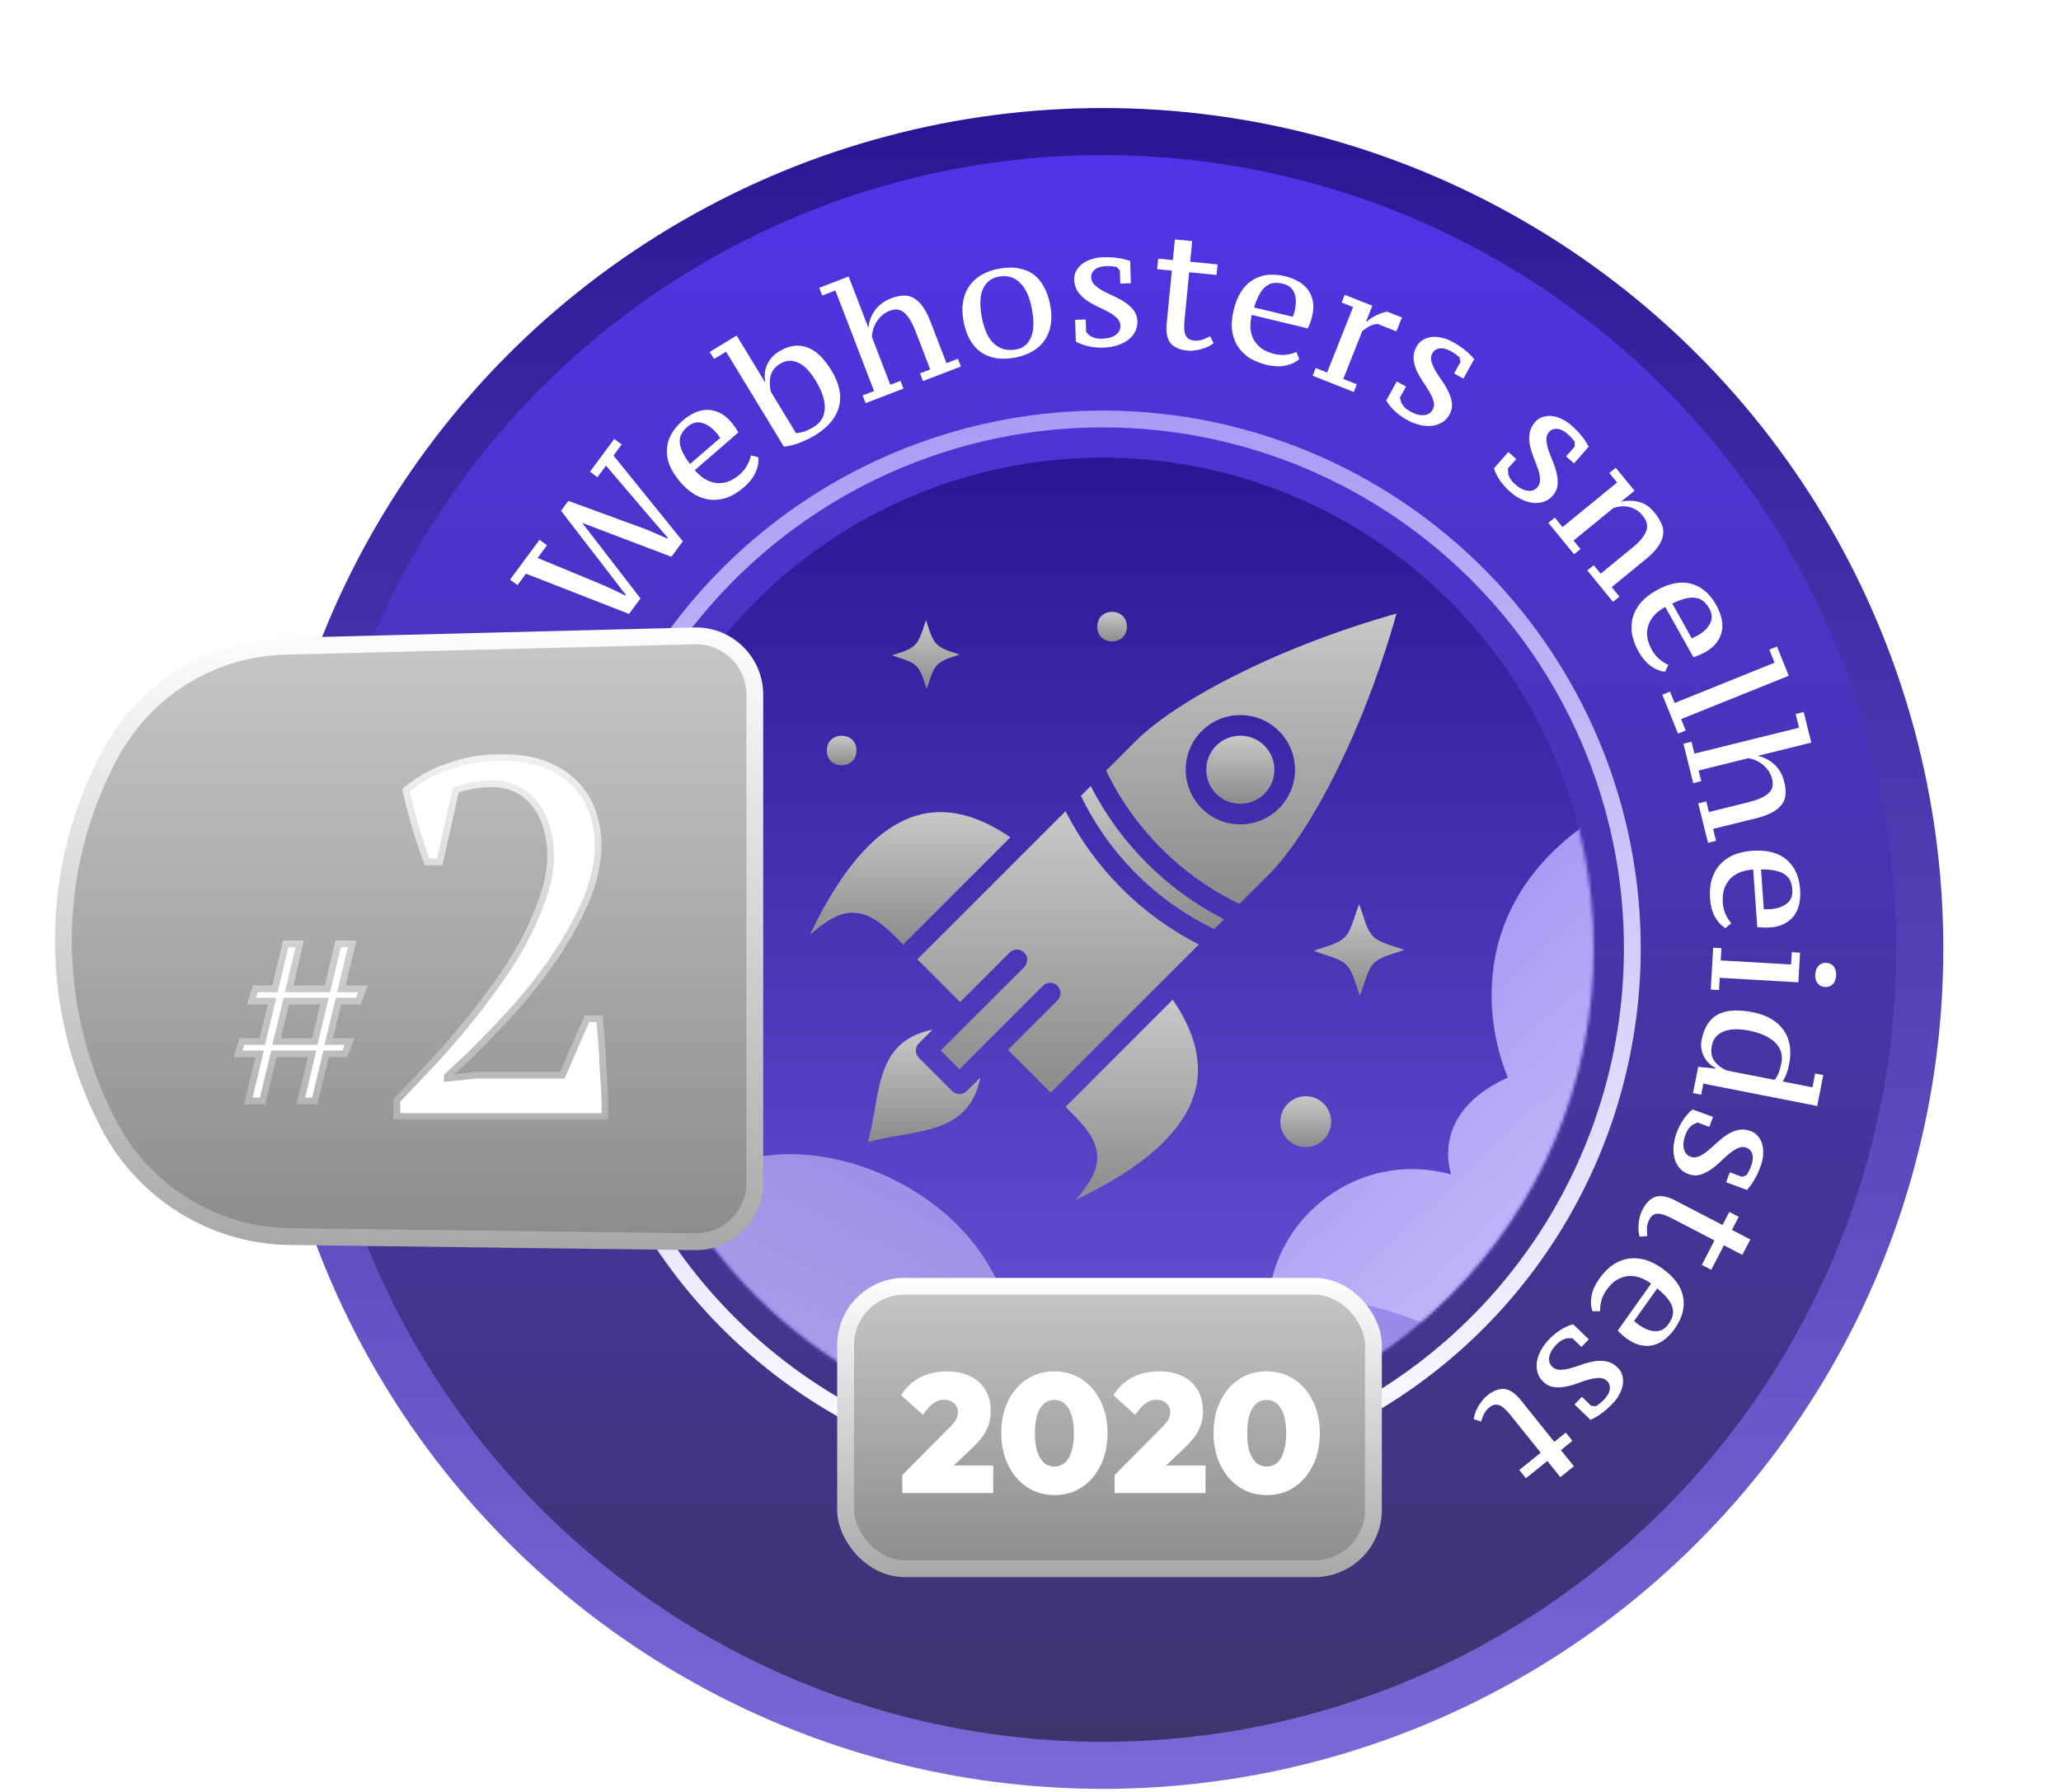 <?xml version="1.0" encoding="UTF-8"?> <svg xmlns="http://www.w3.org/2000/svg" width="613" height="533" viewBox="0 0 613 533" fill="none"><circle cx="328" cy="282.135" r="243" fill="url(#paint0_linear_2092_1730)" stroke="url(#paint1_linear_2092_1730)" stroke-width="14"></circle><circle cx="328" cy="282.135" r="146" fill="url(#paint2_linear_2092_1730)"></circle><mask id="mask0_2092_1730" style="mask-type:alpha" maskUnits="userSpaceOnUse" x="182" y="136" width="292" height="293"><circle cx="328" cy="282.135" r="146" fill="url(#paint3_linear_2092_1730)"></circle></mask><g mask="url(#mask0_2092_1730)"><path fill-rule="evenodd" clip-rule="evenodd" d="M639.405 382.335C656.084 366.613 646.991 346.588 626.091 361.056C612.888 370.426 611.59 360.585 621.959 350.494L687.636 285.829C706.774 266.871 689.826 251.174 669.74 264.559C664.308 255.538 650.942 253.046 641.057 256.53C631.649 259.85 623.896 266.872 617.558 273.448C611.423 261.096 595.849 258.847 585.03 268.125C577.343 254.763 558.711 254.476 549.205 267.431C535.702 241.417 499.456 226.977 473.91 243.67C434.056 270.171 443.141 308.054 448.489 320.546C432.348 327.771 428.732 339.485 431.611 349.358C393.375 338.952 360.81 381.949 386.288 414.525C354.596 413.01 340.487 444.793 351.984 463.473C312.024 464.235 298.186 515.419 328.951 533.786C344.042 542.642 365.939 538.298 377.99 524.148C384.825 516.152 383.987 524.33 378.304 529.687C362.897 544.811 378.086 561.564 400.341 543.662L482.016 476.822C492.514 468.48 496.516 477.293 484.696 489.069C463.932 509.56 482.07 528.131 505.05 507.104L639.405 382.335Z" fill="url(#paint4_linear_2092_1730)"></path><path fill-rule="evenodd" clip-rule="evenodd" d="M381.22 619.316C408.844 632.45 426.625 617.175 398.019 599.233C379.686 587.964 390.243 583.801 407.78 591.877L519.719 642.812C552.469 657.621 560.774 635.288 533.88 617.897C541.123 609.607 536.318 594.8 526.646 585.36C517.437 576.378 504.924 570.192 493.736 565.372C504.403 555.395 498.052 538.327 481.19 529.547C492.125 517.646 481.766 497.909 461.436 491.557C483.565 469.931 479.355 427.597 445.53 405.385C392.232 370.862 353.938 391.196 342.66 400.381C325.104 385.404 309.576 384.914 299.89 390.753C289.906 347.463 221.845 325.311 199.05 361.432C182.609 327.569 138.015 321.704 123.159 339.133C99.359 297.195 32.641 297.121 29.196 334.787C27.682 353.22 45.232 375.087 68.395 383.785C81.499 388.727 71.627 390.162 62.215 385.687C36.007 373.726 25.482 394.503 58.807 412.9L182.422 480.094C198.024 488.802 190.198 495.525 169.893 486.397C134.45 470.307 123.527 494.711 160.859 512.987L381.22 619.316Z" fill="url(#paint5_linear_2092_1730)"></path></g><circle cx="328" cy="282.135" r="157.5" stroke="url(#paint6_linear_2092_1730)" stroke-width="5"></circle><path d="M216 305.638C216 311.634 207 311.634 207 305.638C207 299.634 216 299.634 216 305.638Z" fill="url(#paint7_radial_2092_1730)"></path><path d="M33.067 223.822C43.444 204.827 63.152 192.796 84.79 192.247L206.556 189.155C216.392 188.905 224.5 196.81 224.5 206.649V351.88C224.5 361.631 216.529 369.502 206.778 369.378L86.124 367.846C63.757 367.563 43.195 354.911 32.669 335.15C14.165 300.411 14.206 258.347 33.067 223.822Z" fill="url(#paint8_linear_2092_1730)" stroke="url(#paint9_linear_2092_1730)" stroke-width="5"></path><g filter="url(#filter0_d_2092_1730)"><mask id="path-9-outside-1_2092_1730" maskUnits="userSpaceOnUse" x="69" y="224.135" width="112" height="109" fill="black"><rect fill="white" x="69" y="224.135" width="112" height="109"></rect><path d="M92.822 313.495H81.462L78.102 327.495H73.862L77.222 313.495H70.822L71.942 309.815H78.022L80.902 297.815H74.822L75.942 294.135H81.782L84.982 280.775H89.142L86.022 294.135H97.382L100.582 280.775H104.742L101.542 294.135H107.942L106.582 297.815H100.662L97.782 309.815H103.942L102.582 313.495H96.982L93.622 327.495H89.462L92.822 313.495ZM82.262 309.815H93.622L96.502 297.815H85.142L82.262 309.815ZM130.788 256.385H127.038C125.938 253.485 124.788 250.085 123.588 246.185C122.488 242.285 121.538 238.585 120.738 235.085C124.238 232.085 128.438 229.735 133.338 228.035C138.238 226.235 143.538 225.335 149.238 225.335C154.238 225.335 158.538 226.035 162.138 227.435C165.738 228.835 168.688 230.735 170.988 233.135C173.388 235.535 175.138 238.335 176.238 241.535C177.338 244.635 177.888 247.885 177.888 251.285C177.888 256.885 176.588 262.635 173.988 268.535C171.388 274.435 168.138 280.185 164.238 285.785C160.438 291.285 156.288 296.485 151.788 301.385C147.288 306.285 143.138 310.585 139.338 314.285L133.038 320.135V320.735L141.438 319.835H167.238L174.588 303.035H178.338C178.538 305.235 178.738 307.635 178.938 310.235C179.138 312.835 179.288 315.485 179.388 318.185C179.588 320.785 179.738 323.335 179.838 325.835C179.938 328.235 179.988 330.335 179.988 332.135H118.038V327.335C120.238 325.035 122.888 322.235 125.988 318.935C129.188 315.635 132.488 311.985 135.888 307.985C139.288 303.985 142.638 299.735 145.938 295.235C149.338 290.735 152.338 286.185 154.938 281.585C157.538 276.885 159.638 272.235 161.238 267.635C162.938 263.035 163.788 258.635 163.788 254.435C163.788 251.535 163.388 248.785 162.588 246.185C161.888 243.585 160.788 241.335 159.288 239.435C157.788 237.435 155.938 235.885 153.738 234.785C151.638 233.685 149.188 233.135 146.388 233.135C144.288 233.135 142.438 233.285 140.838 233.585C139.238 233.885 137.488 234.335 135.588 234.935L130.788 256.385Z"></path></mask><path d="M92.822 313.495H81.462L78.102 327.495H73.862L77.222 313.495H70.822L71.942 309.815H78.022L80.902 297.815H74.822L75.942 294.135H81.782L84.982 280.775H89.142L86.022 294.135H97.382L100.582 280.775H104.742L101.542 294.135H107.942L106.582 297.815H100.662L97.782 309.815H103.942L102.582 313.495H96.982L93.622 327.495H89.462L92.822 313.495ZM82.262 309.815H93.622L96.502 297.815H85.142L82.262 309.815ZM130.788 256.385H127.038C125.938 253.485 124.788 250.085 123.588 246.185C122.488 242.285 121.538 238.585 120.738 235.085C124.238 232.085 128.438 229.735 133.338 228.035C138.238 226.235 143.538 225.335 149.238 225.335C154.238 225.335 158.538 226.035 162.138 227.435C165.738 228.835 168.688 230.735 170.988 233.135C173.388 235.535 175.138 238.335 176.238 241.535C177.338 244.635 177.888 247.885 177.888 251.285C177.888 256.885 176.588 262.635 173.988 268.535C171.388 274.435 168.138 280.185 164.238 285.785C160.438 291.285 156.288 296.485 151.788 301.385C147.288 306.285 143.138 310.585 139.338 314.285L133.038 320.135V320.735L141.438 319.835H167.238L174.588 303.035H178.338C178.538 305.235 178.738 307.635 178.938 310.235C179.138 312.835 179.288 315.485 179.388 318.185C179.588 320.785 179.738 323.335 179.838 325.835C179.938 328.235 179.988 330.335 179.988 332.135H118.038V327.335C120.238 325.035 122.888 322.235 125.988 318.935C129.188 315.635 132.488 311.985 135.888 307.985C139.288 303.985 142.638 299.735 145.938 295.235C149.338 290.735 152.338 286.185 154.938 281.585C157.538 276.885 159.638 272.235 161.238 267.635C162.938 263.035 163.788 258.635 163.788 254.435C163.788 251.535 163.388 248.785 162.588 246.185C161.888 243.585 160.788 241.335 159.288 239.435C157.788 237.435 155.938 235.885 153.738 234.785C151.638 233.685 149.188 233.135 146.388 233.135C144.288 233.135 142.438 233.285 140.838 233.585C139.238 233.885 137.488 234.335 135.588 234.935L130.788 256.385Z" fill="white"></path><path d="M92.822 313.495L93.794 313.729L94.09 312.495H92.822V313.495ZM81.462 313.495V312.495H80.673L80.489 313.262L81.462 313.495ZM78.102 327.495V328.495H78.89L79.074 327.729L78.102 327.495ZM73.862 327.495L72.889 327.262L72.593 328.495H73.862V327.495ZM77.222 313.495L78.194 313.729L78.49 312.495H77.222V313.495ZM70.822 313.495L69.865 313.204L69.472 314.495H70.822V313.495ZM71.942 309.815V308.815H71.201L70.985 309.524L71.942 309.815ZM78.022 309.815V310.815H78.81L78.994 310.049L78.022 309.815ZM80.902 297.815L81.874 298.049L82.17 296.815H80.902V297.815ZM74.822 297.815L73.865 297.524L73.472 298.815H74.822V297.815ZM75.942 294.135V293.135H75.201L74.985 293.844L75.942 294.135ZM81.782 294.135V295.135H82.57L82.754 294.368L81.782 294.135ZM84.982 280.775V279.775H84.193L84.009 280.542L84.982 280.775ZM89.142 280.775L90.115 281.003L90.402 279.775H89.142V280.775ZM86.022 294.135L85.048 293.908L84.761 295.135H86.022V294.135ZM97.382 294.135V295.135H98.17L98.354 294.368L97.382 294.135ZM100.582 280.775V279.775H99.793L99.609 280.542L100.582 280.775ZM104.742 280.775L105.714 281.008L106.009 279.775H104.742V280.775ZM101.542 294.135L100.569 293.902L100.274 295.135H101.542V294.135ZM107.942 294.135L108.88 294.482L109.377 293.135H107.942V294.135ZM106.582 297.815V298.815H107.278L107.52 298.162L106.582 297.815ZM100.662 297.815V296.815H99.873L99.689 297.582L100.662 297.815ZM97.782 309.815L96.809 309.582L96.513 310.815H97.782V309.815ZM103.942 309.815L104.88 310.162L105.377 308.815H103.942V309.815ZM102.582 313.495V314.495H103.278L103.52 313.842L102.582 313.495ZM96.982 313.495V312.495H96.193L96.009 313.262L96.982 313.495ZM93.622 327.495V328.495H94.41L94.594 327.729L93.622 327.495ZM89.462 327.495L88.489 327.262L88.193 328.495H89.462V327.495ZM82.262 309.815L81.289 309.582L80.993 310.815H82.262V309.815ZM93.622 309.815V310.815H94.41L94.594 310.049L93.622 309.815ZM96.502 297.815L97.474 298.049L97.77 296.815H96.502V297.815ZM85.142 297.815V296.815H84.353L84.169 297.582L85.142 297.815ZM92.822 312.495H81.462V314.495H92.822V312.495ZM80.489 313.262L77.129 327.262L79.074 327.729L82.434 313.729L80.489 313.262ZM78.102 326.495H73.862V328.495H78.102V326.495ZM74.834 327.729L78.194 313.729L76.249 313.262L72.889 327.262L74.834 327.729ZM77.222 312.495H70.822V314.495H77.222V312.495ZM71.778 313.786L72.898 310.106L70.985 309.524L69.865 313.204L71.778 313.786ZM71.942 310.815H78.022V308.815H71.942V310.815ZM78.994 310.049L81.874 298.049L79.929 297.582L77.049 309.582L78.994 310.049ZM80.902 296.815H74.822V298.815H80.902V296.815ZM75.778 298.106L76.898 294.426L74.985 293.844L73.865 297.524L75.778 298.106ZM75.942 295.135H81.782V293.135H75.942V295.135ZM82.754 294.368L85.954 281.008L84.009 280.542L80.809 293.902L82.754 294.368ZM84.982 281.775H89.142V279.775H84.982V281.775ZM88.168 280.548L85.048 293.908L86.995 294.363L90.115 281.003L88.168 280.548ZM86.022 295.135H97.382V293.135H86.022V295.135ZM98.354 294.368L101.554 281.008L99.609 280.542L96.409 293.902L98.354 294.368ZM100.582 281.775H104.742V279.775H100.582V281.775ZM103.769 280.542L100.569 293.902L102.514 294.368L105.714 281.008L103.769 280.542ZM101.542 295.135H107.942V293.135H101.542V295.135ZM107.004 293.788L105.644 297.468L107.52 298.162L108.88 294.482L107.004 293.788ZM106.582 296.815H100.662V298.815H106.582V296.815ZM99.689 297.582L96.809 309.582L98.754 310.049L101.634 298.049L99.689 297.582ZM97.782 310.815H103.942V308.815H97.782V310.815ZM103.004 309.468L101.644 313.148L103.52 313.842L104.88 310.162L103.004 309.468ZM102.582 312.495H96.982V314.495H102.582V312.495ZM96.009 313.262L92.649 327.262L94.594 327.729L97.954 313.729L96.009 313.262ZM93.622 326.495H89.462V328.495H93.622V326.495ZM90.434 327.729L93.794 313.729L91.849 313.262L88.489 327.262L90.434 327.729ZM82.262 310.815H93.622V308.815H82.262V310.815ZM94.594 310.049L97.474 298.049L95.529 297.582L92.649 309.582L94.594 310.049ZM96.502 296.815H85.142V298.815H96.502V296.815ZM84.169 297.582L81.289 309.582L83.234 310.049L86.114 298.049L84.169 297.582ZM130.788 256.385V257.385H131.589L131.764 256.604L130.788 256.385ZM127.038 256.385L126.103 256.74L126.348 257.385H127.038V256.385ZM123.588 246.185L122.625 246.457L122.629 246.468L122.632 246.479L123.588 246.185ZM120.738 235.085L120.087 234.326L119.628 234.719L119.763 235.308L120.738 235.085ZM133.338 228.035L133.666 228.98L133.674 228.977L133.683 228.974L133.338 228.035ZM162.138 227.435L161.775 228.367L162.138 227.435ZM170.988 233.135L170.266 233.827L170.273 233.835L170.281 233.842L170.988 233.135ZM176.238 241.535L175.292 241.86L175.295 241.87L176.238 241.535ZM173.988 268.535L174.903 268.938L173.988 268.535ZM164.238 285.785L163.417 285.214L163.415 285.217L164.238 285.785ZM151.788 301.385L151.051 300.709L151.788 301.385ZM139.338 314.285L140.018 315.018L140.027 315.01L140.036 315.002L139.338 314.285ZM133.038 320.135L132.357 319.402L132.038 319.699V320.135H133.038ZM133.038 320.735H132.038V321.848L133.144 321.729L133.038 320.735ZM141.438 319.835V318.835H141.384L141.331 318.841L141.438 319.835ZM167.238 319.835V320.835H167.892L168.154 320.236L167.238 319.835ZM174.588 303.035V302.035H173.934L173.672 302.634L174.588 303.035ZM178.338 303.035L179.334 302.945L179.251 302.035H178.338V303.035ZM178.938 310.235L179.935 310.158L178.938 310.235ZM179.388 318.185L178.389 318.222L178.389 318.242L178.391 318.262L179.388 318.185ZM179.838 325.835L178.839 325.875L178.839 325.877L179.838 325.835ZM179.988 332.135V333.135H180.988V332.135H179.988ZM118.038 332.135H117.038V333.135H118.038V332.135ZM118.038 327.335L117.315 326.644L117.038 326.934V327.335H118.038ZM125.988 318.935L125.27 318.239L125.264 318.245L125.259 318.25L125.988 318.935ZM135.888 307.985L136.65 308.633L135.888 307.985ZM145.938 295.235L145.14 294.632L145.136 294.638L145.131 294.644L145.938 295.235ZM154.938 281.585L155.808 282.077L155.813 282.069L154.938 281.585ZM161.238 267.635L160.3 267.288L160.297 267.298L160.293 267.307L161.238 267.635ZM162.588 246.185L161.622 246.445L161.627 246.462L161.632 246.479L162.588 246.185ZM159.288 239.435L158.488 240.035L158.495 240.045L158.503 240.055L159.288 239.435ZM153.738 234.785L153.274 235.671L153.282 235.675L153.291 235.68L153.738 234.785ZM140.838 233.585L141.022 234.568L140.838 233.585ZM135.588 234.935L135.287 233.982L134.738 234.155L134.612 234.717L135.588 234.935ZM130.788 255.385H127.038V257.385H130.788V255.385ZM127.973 256.03C126.882 253.156 125.739 249.777 124.544 245.891L122.632 246.479C123.837 250.394 124.993 253.815 126.103 256.74L127.973 256.03ZM124.55 245.914C123.454 242.028 122.509 238.344 121.713 234.862L119.763 235.308C120.567 238.826 121.521 242.542 122.625 246.457L124.55 245.914ZM121.389 235.844C124.782 232.935 128.869 230.644 133.666 228.98L133.01 227.09C128.007 228.826 123.693 231.235 120.087 234.326L121.389 235.844ZM133.683 228.974C138.463 227.218 143.645 226.335 149.238 226.335V224.335C143.431 224.335 138.013 225.252 132.993 227.096L133.683 228.974ZM149.238 226.335C154.149 226.335 158.319 227.023 161.775 228.367L162.5 226.503C158.756 225.047 154.327 224.335 149.238 224.335V226.335ZM161.775 228.367C165.261 229.723 168.082 231.548 170.266 233.827L171.71 232.443C169.294 229.922 166.214 227.947 162.5 226.503L161.775 228.367ZM170.281 233.842C172.574 236.135 174.242 238.804 175.292 241.86L177.184 241.21C176.034 237.866 174.202 234.935 171.695 232.428L170.281 233.842ZM175.295 241.87C176.356 244.859 176.888 247.995 176.888 251.285H178.888C178.888 247.775 178.32 244.412 177.18 241.201L175.295 241.87ZM176.888 251.285C176.888 256.727 175.625 262.34 173.073 268.132L174.903 268.938C177.551 262.93 178.888 257.043 178.888 251.285H176.888ZM173.073 268.132C170.5 273.97 167.283 279.663 163.417 285.214L165.058 286.357C168.993 280.707 172.276 274.901 174.903 268.938L173.073 268.132ZM163.415 285.217C159.641 290.679 155.52 295.843 151.051 300.709L152.524 302.062C157.056 297.127 161.235 291.891 165.061 286.354L163.415 285.217ZM151.051 300.709C146.561 305.598 142.424 309.884 138.64 313.569L140.036 315.002C143.852 311.286 148.015 306.972 152.524 302.062L151.051 300.709ZM138.657 313.552L132.357 319.402L133.718 320.868L140.018 315.018L138.657 313.552ZM132.038 320.135V320.735H134.038V320.135H132.038ZM133.144 321.729L141.544 320.829L141.331 318.841L132.931 319.741L133.144 321.729ZM141.438 320.835H167.238V318.835H141.438V320.835ZM168.154 320.236L175.504 303.436L173.672 302.634L166.322 319.434L168.154 320.236ZM174.588 304.035H178.338V302.035H174.588V304.035ZM177.342 303.126C177.542 305.32 177.741 307.716 177.941 310.312L179.935 310.158C179.735 307.555 179.534 305.15 179.334 302.945L177.342 303.126ZM177.941 310.312C178.14 312.898 178.289 315.535 178.389 318.222L180.387 318.148C180.287 315.435 180.136 312.772 179.935 310.158L177.941 310.312ZM178.391 318.262C178.59 320.85 178.739 323.388 178.839 325.875L180.837 325.795C180.737 323.282 180.586 320.72 180.385 318.108L178.391 318.262ZM178.839 325.877C178.938 328.267 178.988 330.353 178.988 332.135H180.988C180.988 330.318 180.937 328.203 180.837 325.794L178.839 325.877ZM179.988 331.135H118.038V333.135H179.988V331.135ZM119.038 332.135V327.335H117.038V332.135H119.038ZM118.761 328.026C120.963 325.723 123.615 322.921 126.717 319.62L125.259 318.25C122.16 321.549 119.513 324.347 117.315 326.644L118.761 328.026ZM126.706 319.631C129.923 316.314 133.238 312.647 136.65 308.633L135.126 307.337C131.738 311.323 128.453 314.957 125.27 318.239L126.706 319.631ZM136.65 308.633C140.066 304.613 143.431 300.345 146.744 295.826L145.131 294.644C141.845 299.126 138.51 303.357 135.126 307.337L136.65 308.633ZM146.736 295.838C150.161 291.305 153.185 286.718 155.808 282.077L154.067 281.093C151.49 285.652 148.515 290.165 145.14 294.632L146.736 295.838ZM155.813 282.069C158.438 277.324 160.562 272.623 162.182 267.964L160.293 267.307C158.714 271.848 156.638 276.446 154.063 281.101L155.813 282.069ZM162.176 267.982C163.91 263.289 164.788 258.771 164.788 254.435H162.788C162.788 258.499 161.966 262.781 160.3 267.288L162.176 267.982ZM164.788 254.435C164.788 251.442 164.375 248.592 163.544 245.891L161.632 246.479C162.401 248.978 162.788 251.628 162.788 254.435H164.788ZM163.554 245.925C162.822 243.209 161.666 240.833 160.073 238.815L158.503 240.055C159.91 241.837 160.954 243.961 161.622 246.445L163.554 245.925ZM160.088 238.835C158.496 236.713 156.526 235.061 154.185 233.891L153.291 235.68C155.349 236.709 157.079 238.157 158.488 240.035L160.088 238.835ZM154.202 233.899C151.935 232.712 149.32 232.135 146.388 232.135V234.135C149.055 234.135 151.341 234.658 153.274 235.671L154.202 233.899ZM146.388 232.135C144.243 232.135 142.329 232.288 140.654 232.602L141.022 234.568C142.547 234.282 144.333 234.135 146.388 234.135V232.135ZM140.654 232.602C139.007 232.911 137.217 233.372 135.287 233.982L135.889 235.889C137.759 235.298 139.469 234.859 141.022 234.568L140.654 232.602ZM134.612 234.717L129.812 256.167L131.764 256.604L136.564 235.154L134.612 234.717Z" fill="url(#paint10_linear_2092_1730)" mask="url(#path-9-outside-1_2092_1730)"></path></g><rect x="251.5" y="382.635" width="157" height="84" rx="17.5" fill="url(#paint11_linear_2092_1730)" stroke="url(#paint12_linear_2092_1730)" stroke-width="5"></rect><g filter="url(#filter1_d_2092_1730)"><path d="M268.365 438.785L282.565 424.485C283.132 423.918 283.582 423.402 283.915 422.935C284.282 422.435 284.532 421.968 284.665 421.535C284.832 421.102 284.915 420.652 284.915 420.185C284.915 419.018 284.532 418.102 283.765 417.435C283.032 416.735 282.032 416.385 280.765 416.385C279.632 416.385 278.582 416.735 277.615 417.435C276.649 418.102 275.615 419.252 274.515 420.885L268.015 415.035C269.482 412.702 271.365 410.935 273.665 409.735C275.999 408.535 278.649 407.935 281.615 407.935C284.315 407.935 286.632 408.418 288.565 409.385C290.532 410.318 292.032 411.668 293.065 413.435C294.132 415.202 294.665 417.302 294.665 419.735C294.665 421.102 294.482 422.385 294.115 423.585C293.749 424.785 293.165 425.968 292.365 427.135C291.565 428.268 290.532 429.435 289.265 430.635L280.315 439.135L268.365 438.785ZM268.365 444.135V438.785L276.665 435.935H295.415V444.135H268.365ZM313.661 444.735C310.594 444.735 307.861 443.952 305.461 442.385C303.094 440.785 301.228 438.602 299.861 435.835C298.494 433.035 297.811 429.852 297.811 426.285C297.811 422.718 298.478 419.552 299.811 416.785C301.178 414.018 303.044 411.852 305.411 410.285C307.778 408.718 310.494 407.935 313.561 407.935C316.661 407.935 319.394 408.718 321.761 410.285C324.161 411.852 326.028 414.018 327.361 416.785C328.728 419.552 329.411 422.735 329.411 426.335C329.411 429.935 328.728 433.118 327.361 435.885C326.028 438.652 324.178 440.818 321.811 442.385C319.444 443.952 316.728 444.735 313.661 444.735ZM313.611 436.235C314.844 436.235 315.894 435.852 316.761 435.085C317.628 434.318 318.278 433.202 318.711 431.735C319.178 430.235 319.411 428.435 319.411 426.335C319.411 424.235 319.178 422.452 318.711 420.985C318.278 419.518 317.628 418.402 316.761 417.635C315.894 416.835 314.828 416.435 313.561 416.435C312.361 416.435 311.328 416.818 310.461 417.585C309.594 418.352 308.928 419.468 308.461 420.935C308.028 422.402 307.811 424.185 307.811 426.285C307.811 428.385 308.028 430.185 308.461 431.685C308.928 433.152 309.594 434.285 310.461 435.085C311.328 435.852 312.378 436.235 313.611 436.235ZM331.5 438.785L345.7 424.485C346.267 423.918 346.717 423.402 347.05 422.935C347.417 422.435 347.667 421.968 347.8 421.535C347.967 421.102 348.05 420.652 348.05 420.185C348.05 419.018 347.667 418.102 346.9 417.435C346.167 416.735 345.167 416.385 343.9 416.385C342.767 416.385 341.717 416.735 340.75 417.435C339.783 418.102 338.75 419.252 337.65 420.885L331.15 415.035C332.617 412.702 334.5 410.935 336.8 409.735C339.133 408.535 341.783 407.935 344.75 407.935C347.45 407.935 349.767 408.418 351.7 409.385C353.667 410.318 355.167 411.668 356.2 413.435C357.267 415.202 357.8 417.302 357.8 419.735C357.8 421.102 357.617 422.385 357.25 423.585C356.883 424.785 356.3 425.968 355.5 427.135C354.7 428.268 353.667 429.435 352.4 430.635L343.45 439.135L331.5 438.785ZM331.5 444.135V438.785L339.8 435.935H358.55V444.135H331.5ZM376.796 444.735C373.729 444.735 370.996 443.952 368.596 442.385C366.229 440.785 364.362 438.602 362.996 435.835C361.629 433.035 360.946 429.852 360.946 426.285C360.946 422.718 361.612 419.552 362.946 416.785C364.312 414.018 366.179 411.852 368.546 410.285C370.912 408.718 373.629 407.935 376.696 407.935C379.796 407.935 382.529 408.718 384.896 410.285C387.296 411.852 389.162 414.018 390.496 416.785C391.862 419.552 392.546 422.735 392.546 426.335C392.546 429.935 391.862 433.118 390.496 435.885C389.162 438.652 387.312 440.818 384.946 442.385C382.579 443.952 379.862 444.735 376.796 444.735ZM376.746 436.235C377.979 436.235 379.029 435.852 379.896 435.085C380.762 434.318 381.412 433.202 381.846 431.735C382.312 430.235 382.546 428.435 382.546 426.335C382.546 424.235 382.312 422.452 381.846 420.985C381.412 419.518 380.762 418.402 379.896 417.635C379.029 416.835 377.962 416.435 376.696 416.435C375.496 416.435 374.462 416.818 373.596 417.585C372.729 418.352 372.062 419.468 371.596 420.935C371.162 422.402 370.946 424.185 370.946 426.285C370.946 428.385 371.162 430.185 371.596 431.685C372.062 433.152 372.729 434.285 373.596 435.085C374.462 435.852 375.512 436.235 376.746 436.235Z" fill="white"></path></g><path d="M180.246 138.517L177.693 141.964L175.474 140.321L182.694 130.573L184.913 132.217L182.477 135.506L203.092 161.025L199.687 165.621L173.158 155.542L190.501 178.023L187.096 182.619L156.443 170.651L153.918 174.059L151.699 172.415L160.475 160.568L162.694 162.211L159.906 165.976L180.005 174.298L186.038 177.172L186.155 177.013L181.951 171.505C181.924 171.486 181.693 171.191 181.255 170.622C180.792 170.033 180.208 169.274 179.506 168.344C178.804 167.415 178.002 166.371 177.101 165.213C176.173 164.035 175.242 162.834 174.308 161.61C172.095 158.743 169.617 155.517 166.874 151.93L169.046 148.998L192.312 157.519L198.491 160.194L198.638 159.996L194.17 154.845L180.246 138.517Z" fill="white"></path><path d="M225.554 136.012C225.705 137.491 225.42 139.02 224.701 140.6C223.985 142.133 222.845 143.578 221.279 144.934C219.639 146.354 217.981 147.377 216.305 148.003C214.632 148.582 212.997 148.803 211.399 148.665C209.779 148.502 208.207 147.993 206.684 147.138C205.164 146.237 203.737 145.016 202.402 143.476C199.518 140.146 198.166 136.903 198.346 133.747C198.504 130.565 200.086 127.672 203.093 125.068C204.087 124.207 205.163 123.492 206.323 122.923C207.507 122.332 208.719 121.999 209.96 121.925C211.2 121.851 212.453 122.092 213.718 122.649C215.008 123.184 216.256 124.147 217.461 125.539C217.827 125.961 218.19 126.43 218.549 126.945C218.908 127.46 219.264 128.022 219.617 128.63L206.646 139.865C207.593 140.958 208.591 141.834 209.639 142.491C210.712 143.128 211.814 143.521 212.945 143.672C214.101 143.802 215.275 143.676 216.468 143.295C217.639 142.89 218.821 142.171 220.013 141.138C220.982 140.298 221.737 139.362 222.277 138.329C222.842 137.274 223.19 136.32 223.321 135.467L225.554 136.012ZM204.461 126.949C203.691 127.616 203.104 128.32 202.702 129.06C202.324 129.779 202.15 130.582 202.179 131.47C202.209 132.357 202.476 133.344 202.981 134.428C203.464 135.488 204.218 136.684 205.241 138.016L214.223 130.236C214.054 129.99 213.873 129.756 213.679 129.532C213.489 129.262 213.307 129.028 213.135 128.829C211.715 127.189 210.249 126.175 208.739 125.787C207.254 125.378 205.828 125.765 204.461 126.949Z" fill="white"></path><path d="M215.953 104.607L212.373 106.786L211.091 104.68L219.095 99.81L227.501 113.627L227.628 113.55C227.256 111.737 227.445 110.025 228.197 108.414C228.948 106.802 230.11 105.518 231.682 104.561C234.547 102.818 237.284 102.384 239.894 103.259C242.532 104.116 245.005 106.441 247.311 110.232C249.686 114.136 250.422 117.748 249.518 121.068C248.625 124.344 246.212 127.178 242.281 129.57C241.494 130.048 240.66 130.479 239.777 130.862C238.939 131.256 238.099 131.614 237.255 131.935C236.422 132.211 235.651 132.43 234.942 132.592C234.233 132.754 233.627 132.834 233.125 132.831L215.953 104.607ZM232.009 108.229C230.493 109.152 229.553 110.359 229.19 111.849C228.838 113.295 228.873 114.87 229.296 116.576L236.754 128.834C237.503 128.802 238.331 128.644 239.237 128.362C240.154 128.035 241.076 127.59 242.003 127.026C244.081 125.762 245.183 123.937 245.309 121.551C245.436 119.166 244.516 116.358 242.551 113.128C241.851 111.977 241.095 110.956 240.283 110.064C239.471 109.173 238.619 108.499 237.725 108.042C236.814 107.557 235.88 107.318 234.921 107.323C233.991 107.312 233.02 107.614 232.009 108.229Z" fill="white"></path><path d="M285.797 109.021L274.522 113.358L273.636 111.057L276.674 109.889L272.319 98.567C271.339 96.021 270.252 94.202 269.058 93.112C267.852 91.991 266.39 91.761 264.672 92.422C263.751 92.776 262.951 93.26 262.272 93.874C261.592 94.487 261.04 95.157 260.615 95.884C260.19 96.611 259.866 97.37 259.641 98.161C259.436 98.909 259.338 99.616 259.348 100.281L264.8 114.456L267.838 113.288L268.723 115.589L257.447 119.926L256.562 117.625L259.968 116.315L248.461 86.401L244.549 87.906L243.664 85.604L252.408 82.241L258.268 97.474L258.314 97.456C258.441 95.681 259.062 93.999 260.176 92.408C261.308 90.775 262.933 89.551 265.05 88.737C266.247 88.276 267.395 88.011 268.495 87.94C269.583 87.838 270.612 88.041 271.582 88.549C272.552 89.056 273.469 89.883 274.333 91.03C275.197 92.177 276.012 93.748 276.779 95.742L281.506 108.03L284.912 106.72L285.797 109.021Z" fill="white"></path><path d="M286.591 95.625C286.187 93.493 286.136 91.546 286.437 89.782C286.739 88.019 287.335 86.484 288.224 85.177C289.141 83.832 290.335 82.719 291.807 81.838C293.312 80.951 295.033 80.323 296.971 79.956C299.232 79.527 301.231 79.483 302.968 79.823C304.732 80.124 306.241 80.758 307.495 81.725C308.742 82.659 309.765 83.904 310.561 85.46C311.384 86.977 311.985 88.736 312.365 90.739C312.769 92.871 312.821 94.818 312.519 96.582C312.244 98.307 311.648 99.842 310.732 101.186C309.842 102.493 308.645 103.589 307.14 104.477C305.668 105.358 303.947 105.986 301.976 106.359C299.78 106.776 297.816 106.83 296.085 106.522C294.348 106.183 292.839 105.549 291.559 104.62C290.273 103.66 289.218 102.421 288.395 100.904C287.572 99.387 286.971 97.627 286.591 95.625ZM292.066 94.587C292.36 96.137 292.778 97.547 293.319 98.816C293.861 100.085 294.547 101.143 295.376 101.989C296.238 102.83 297.241 103.443 298.385 103.828C299.555 104.175 300.899 104.205 302.417 103.917C304.322 103.556 305.723 102.387 306.62 100.41C307.517 98.433 307.607 95.555 306.891 91.777C306.597 90.226 306.179 88.817 305.637 87.547C305.089 86.246 304.401 85.172 303.571 84.326C302.768 83.441 301.813 82.819 300.708 82.46C299.635 82.094 298.388 82.046 296.967 82.316C294.835 82.72 293.305 83.913 292.376 85.896C291.447 87.879 291.343 90.776 292.066 94.587Z" fill="white"></path><path d="M333.248 96.885C333.22 95.997 332.867 95.236 332.189 94.599C331.511 93.93 330.67 93.332 329.666 92.804C328.662 92.244 327.576 91.702 326.408 91.18C325.24 90.625 324.151 90.001 323.143 89.309C322.133 88.585 321.284 87.74 320.596 86.775C319.907 85.777 319.54 84.572 319.496 83.159C319.466 82.206 319.669 81.344 320.105 80.574C320.54 79.771 321.127 79.078 321.865 78.496C322.636 77.913 323.543 77.457 324.585 77.128C325.626 76.766 326.738 76.567 327.92 76.529C328.906 76.498 329.778 76.504 330.536 76.546C331.293 76.588 331.987 76.665 332.615 76.776C333.242 76.855 333.838 76.968 334.402 77.115C334.965 77.261 335.546 77.424 336.144 77.603L336.353 84.256L333.199 84.355L333.076 80.462L332.106 79.407C331.676 79.322 331.213 79.254 330.718 79.204C330.223 79.154 329.696 79.138 329.138 79.155C327.561 79.205 326.388 79.554 325.619 80.203C324.882 80.819 324.528 81.586 324.557 82.506C324.585 83.393 324.937 84.155 325.615 84.791C326.293 85.428 327.134 86.026 328.138 86.587C329.142 87.114 330.227 87.639 331.395 88.162C332.562 88.684 333.65 89.291 334.659 89.983C335.666 90.642 336.513 91.421 337.199 92.32C337.885 93.219 338.248 94.31 338.289 95.591C338.326 96.774 338.08 97.834 337.55 98.772C337.054 99.708 336.339 100.52 335.407 101.207C334.507 101.861 333.421 102.388 332.151 102.79C330.913 103.158 329.588 103.364 328.175 103.408C326.598 103.458 325.047 103.31 323.523 102.963C322.031 102.582 320.849 102.126 319.978 101.594L319.774 95.138L322.929 95.039L323.047 98.784L324.065 99.788C324.502 100.104 325.02 100.35 325.617 100.529C326.215 100.707 326.99 100.782 327.943 100.752C329.52 100.702 330.808 100.333 331.806 99.643C332.804 98.954 333.284 98.034 333.248 96.885Z" fill="white"></path><path d="M344.477 76.933L348.845 77.358L349.441 71.223L354.594 71.723L353.998 77.858L362.145 78.65L361.84 81.791L353.693 80.999L352.301 95.33C352.1 97.391 352.221 98.873 352.661 99.774C353.102 100.676 353.912 101.184 355.09 101.298C356.104 101.397 356.988 101.301 357.743 101.011C358.531 100.724 359.256 100.399 359.919 100.034L360.96 102.067C360.637 102.333 360.196 102.62 359.638 102.929C359.115 103.209 358.512 103.464 357.829 103.695C357.146 103.926 356.386 104.1 355.549 104.216C354.745 104.336 353.917 104.355 353.067 104.273C350.874 104.06 349.243 103.34 348.174 102.113C347.14 100.856 346.75 98.919 347.004 96.302L348.54 80.499L344.172 80.074L344.477 76.933Z" fill="white"></path><path d="M386.44 106.818C385.324 107.8 383.914 108.458 382.211 108.792C380.547 109.101 378.709 109.013 376.695 108.528C374.586 108.02 372.79 107.266 371.306 106.266C369.862 105.242 368.731 104.04 367.914 102.66C367.105 101.248 366.605 99.673 366.415 97.937C366.264 96.176 366.427 94.305 366.904 92.323C367.936 88.041 369.788 85.055 372.46 83.366C375.141 81.644 378.414 81.249 382.281 82.181C383.56 82.489 384.767 82.949 385.905 83.561C387.074 84.181 388.05 84.974 388.832 85.94C389.613 86.906 390.145 88.065 390.428 89.418C390.743 90.779 390.685 92.354 390.254 94.144C390.123 94.687 389.952 95.255 389.742 95.846C389.532 96.438 389.282 97.054 388.992 97.695L372.31 93.676C371.971 95.082 371.839 96.403 371.913 97.638C372.02 98.881 372.34 100.007 372.875 101.015C373.442 102.03 374.227 102.913 375.23 103.661C376.241 104.378 377.513 104.921 379.047 105.291C380.294 105.591 381.494 105.661 382.649 105.499C383.836 105.345 384.814 105.074 385.584 104.685L386.44 106.818ZM381.547 84.388C380.556 84.149 379.642 84.081 378.806 84.184C378.002 84.295 377.247 84.62 376.542 85.16C375.837 85.701 375.19 86.492 374.601 87.533C374.02 88.543 373.485 89.851 372.996 91.458L384.55 94.241C384.651 93.961 384.736 93.677 384.805 93.389C384.914 93.077 385 92.794 385.061 92.538C385.569 90.429 385.542 88.647 384.979 87.193C384.449 85.746 383.304 84.811 381.547 84.388Z" fill="white"></path><path d="M409.739 96.355C408.891 96.443 408.14 96.641 407.488 96.948C406.836 97.255 406.068 97.764 405.185 98.474L399.53 112.729L403.564 114.329L402.654 116.621L390.417 111.766L391.326 109.474L394.717 110.82L402.445 91.34L399.053 89.994L399.962 87.703L408.167 90.957L406.33 95.587L406.514 95.659C407.433 94.857 408.39 94.229 409.384 93.774C410.389 93.289 411.45 92.932 412.567 92.703L416.967 94.448L415.331 98.573L409.739 96.355Z" fill="white"></path><path d="M426.112 121.873C426.543 121.097 426.631 120.262 426.375 119.368C426.136 118.445 425.721 117.5 425.13 116.532C424.555 115.536 423.901 114.515 423.166 113.467C422.448 112.391 421.833 111.298 421.322 110.187C420.828 109.047 420.532 107.886 420.436 106.705C420.357 105.495 420.66 104.272 421.346 103.036C421.809 102.203 422.425 101.567 423.195 101.13C423.98 100.664 424.839 100.37 425.772 100.249C426.733 100.143 427.745 100.217 428.808 100.469C429.887 100.692 430.944 101.091 431.979 101.666C432.841 102.145 433.586 102.597 434.215 103.022C434.844 103.446 435.4 103.868 435.882 104.286C436.38 104.675 436.833 105.078 437.242 105.493C437.651 105.908 438.066 106.345 438.487 106.805L435.255 112.624L432.496 111.092L434.388 107.686L434.096 106.283C433.77 105.989 433.408 105.694 433.008 105.397C432.609 105.1 432.165 104.816 431.677 104.545C430.298 103.778 429.111 103.477 428.118 103.639C427.17 103.79 426.473 104.267 426.026 105.072C425.594 105.847 425.507 106.682 425.762 107.576C426.018 108.47 426.433 109.415 427.007 110.412C427.598 111.379 428.261 112.386 428.995 113.434C429.729 114.481 430.352 115.56 430.863 116.671C431.39 117.754 431.717 118.857 431.845 119.981C431.973 121.105 431.725 122.227 431.102 123.348C430.528 124.382 429.773 125.166 428.837 125.699C427.93 126.248 426.901 126.579 425.748 126.691C424.64 126.79 423.438 126.686 422.142 126.379C420.89 126.06 419.646 125.557 418.411 124.871C417.031 124.105 415.777 123.182 414.646 122.103C413.561 121.011 412.78 120.013 412.304 119.109L415.441 113.463L418.2 114.995L416.38 118.271L416.739 119.655C416.953 120.15 417.271 120.628 417.692 121.087C418.114 121.547 418.741 122.008 419.574 122.471C420.954 123.238 422.249 123.581 423.459 123.501C424.669 123.421 425.553 122.878 426.112 121.873Z" fill="white"></path><path d="M457.256 144.949C457.842 144.282 458.105 143.485 458.045 142.557C458.007 141.604 457.802 140.593 457.43 139.522C457.08 138.426 456.657 137.289 456.161 136.11C455.688 134.906 455.319 133.707 455.056 132.512C454.814 131.294 454.772 130.097 454.929 128.922C455.108 127.722 455.663 126.592 456.597 125.53C457.226 124.814 457.963 124.324 458.808 124.059C459.674 123.771 460.576 123.666 461.513 123.745C462.474 123.846 463.448 124.133 464.433 124.605C465.44 125.052 466.388 125.666 467.277 126.448C468.018 127.099 468.651 127.698 469.175 128.247C469.7 128.795 470.154 129.325 470.536 129.836C470.94 130.322 471.298 130.812 471.609 131.304C471.92 131.796 472.233 132.312 472.547 132.851L468.153 137.851L465.783 135.768L468.354 132.842L468.366 131.409C468.11 131.052 467.819 130.687 467.492 130.312C467.165 129.937 466.792 129.565 466.372 129.196C465.186 128.155 464.091 127.608 463.086 127.557C462.128 127.502 461.345 127.821 460.737 128.512C460.151 129.179 459.888 129.976 459.948 130.904C460.008 131.832 460.213 132.843 460.563 133.939C460.935 135.01 461.369 136.135 461.864 137.314C462.36 138.493 462.739 139.68 463.003 140.874C463.288 142.044 463.374 143.191 463.26 144.317C463.146 145.442 462.666 146.486 461.82 147.449C461.039 148.338 460.135 148.944 459.107 149.267C458.104 149.611 457.028 149.715 455.878 149.58C454.774 149.441 453.622 149.085 452.42 148.51C451.264 147.933 450.156 147.177 449.094 146.244C447.909 145.203 446.878 144.035 446.003 142.74C445.174 141.443 444.622 140.302 444.349 139.318L448.613 134.466L450.984 136.549L448.51 139.364L448.567 140.793C448.671 141.322 448.881 141.856 449.195 142.394C449.509 142.933 450.024 143.517 450.741 144.146C451.926 145.188 453.118 145.798 454.318 145.977C455.517 146.156 456.497 145.813 457.256 144.949Z" fill="white"></path><path d="M479.757 179.04L472.109 169.688L474.018 168.127L476.078 170.646L485.659 162.811C487.669 161.167 488.984 159.582 489.604 158.056C490.225 156.529 489.869 154.952 488.537 153.323C487.954 152.611 487.299 152.043 486.57 151.619C485.863 151.221 485.12 150.937 484.343 150.765C483.587 150.619 482.808 150.576 482.008 150.636C481.229 150.722 480.486 150.904 479.781 151.184L468.024 160.798L470.084 163.318L468.176 164.878L460.528 155.527L462.436 153.966L464.746 156.791L480.969 143.524L478.659 140.699L480.568 139.138L486.155 145.971L482.185 149.217L482.217 149.255C483.917 148.842 485.644 148.852 487.4 149.284C489.176 149.743 490.72 150.774 492.031 152.377C492.967 153.522 493.673 154.644 494.146 155.743C494.646 156.82 494.817 157.912 494.659 159.018C494.522 160.149 494.045 161.304 493.225 162.483C492.427 163.688 491.201 164.967 489.547 166.32L479.356 174.654L481.665 177.479L479.757 179.04Z" fill="white"></path><path d="M495.241 199.827C493.762 199.676 492.322 199.088 490.92 198.065C489.563 197.054 488.378 195.645 487.366 193.838C486.306 191.945 485.639 190.115 485.365 188.347C485.136 186.591 485.25 184.945 485.708 183.408C486.194 181.854 487.01 180.418 488.155 179.099C489.345 177.792 490.829 176.641 492.607 175.645C496.451 173.493 499.9 172.824 502.955 173.637C506.039 174.435 508.553 176.569 510.496 180.04C511.138 181.187 511.621 182.386 511.945 183.636C512.284 184.916 512.365 186.17 512.187 187.4C512.009 188.63 511.52 189.808 510.719 190.935C509.934 192.09 508.739 193.117 507.133 194.017C506.645 194.29 506.113 194.55 505.536 194.798C504.958 195.046 504.337 195.281 503.67 195.503L495.287 180.531C494.025 181.238 492.966 182.038 492.11 182.931C491.27 183.854 490.662 184.854 490.285 185.931C489.925 187.037 489.811 188.212 489.943 189.457C490.103 190.686 490.569 191.988 491.34 193.365C491.966 194.484 492.731 195.412 493.634 196.15C494.553 196.916 495.416 197.45 496.225 197.75L495.241 199.827ZM508.378 181C507.88 180.111 507.309 179.394 506.665 178.85C506.038 178.335 505.286 178.002 504.411 177.852C503.536 177.702 502.516 177.764 501.351 178.039C500.215 178.299 498.892 178.795 497.381 179.528L503.187 189.897C503.461 189.781 503.727 189.65 503.985 189.506C504.288 189.374 504.554 189.244 504.784 189.115C506.677 188.055 507.966 186.825 508.651 185.424C509.352 184.052 509.261 182.577 508.378 181Z" fill="white"></path><path d="M499.091 218.221L494.427 206.65L496.714 205.728L498.078 209.113L527.805 197.131L526.238 193.243L528.525 192.322L532.027 201.011L500.013 213.915L501.377 217.299L499.091 218.221Z" fill="white"></path><path d="M508.011 250.713L505.105 238.987L507.498 238.394L508.281 241.553L520.055 238.635C522.703 237.978 524.642 237.125 525.872 236.075C527.134 235.017 527.543 233.595 527.101 231.808C526.863 230.851 526.482 229.997 525.958 229.246C525.433 228.496 524.836 227.865 524.168 227.353C523.499 226.842 522.786 226.426 522.029 226.105C521.312 225.809 520.623 225.624 519.961 225.551L505.22 229.205L506.003 232.363L503.61 232.957L500.704 221.23L503.097 220.637L503.975 224.179L535.084 216.468L534.076 212.4L536.469 211.807L538.723 220.901L522.881 224.827L522.893 224.875C524.638 225.222 526.231 226.046 527.672 227.348C529.152 228.675 530.165 230.439 530.711 232.641C531.019 233.885 531.14 235.057 531.074 236.157C531.04 237.25 530.711 238.246 530.087 239.145C529.464 240.045 528.529 240.852 527.284 241.567C526.039 242.282 524.379 242.897 522.305 243.411L509.526 246.578L510.404 250.12L508.011 250.713Z" fill="white"></path><path d="M513.19 276.089C511.916 275.322 510.863 274.177 510.03 272.654C509.233 271.162 508.761 269.383 508.615 267.317C508.463 265.152 508.639 263.212 509.144 261.496C509.684 259.81 510.488 258.369 511.557 257.173C512.659 255.975 514.009 255.023 515.607 254.317C517.24 253.641 519.073 253.231 521.106 253.088C525.5 252.778 528.906 253.641 531.323 255.678C533.774 257.713 535.139 260.715 535.419 264.682C535.512 265.994 535.438 267.284 535.199 268.554C534.961 269.856 534.5 271.025 533.815 272.062C533.13 273.099 532.186 273.957 530.981 274.635C529.779 275.346 528.26 275.766 526.424 275.896C525.866 275.935 525.274 275.944 524.646 275.923C524.018 275.901 523.356 275.849 522.658 275.767L521.449 258.65C520.006 258.751 518.707 259.024 517.552 259.468C516.4 259.945 515.424 260.591 514.624 261.405C513.827 262.253 513.223 263.267 512.812 264.45C512.434 265.63 512.301 267.007 512.412 268.581C512.502 269.86 512.799 271.025 513.302 272.077C513.807 273.162 514.361 274.013 514.965 274.629L513.19 276.089ZM533.094 264.649C533.022 263.632 532.811 262.741 532.46 261.975C532.112 261.241 531.573 260.62 530.845 260.112C530.117 259.603 529.168 259.225 527.997 258.978C526.859 258.729 525.45 258.614 523.771 258.634L524.608 270.488C524.906 270.5 525.202 270.495 525.497 270.475C525.827 270.484 526.124 270.48 526.386 270.461C528.55 270.308 530.24 269.744 531.457 268.768C532.675 267.826 533.221 266.452 533.094 264.649Z" fill="white"></path><path d="M508.83 294.366L509.546 281.912L512.007 282.053L511.798 285.696L532.72 286.898L532.929 283.255L535.39 283.397L534.884 292.209L511.501 290.865L511.291 294.508L508.83 294.366ZM543.218 286.415C544.17 286.469 544.906 286.841 545.426 287.529C545.945 288.251 546.174 289.136 546.113 290.187C546.049 291.302 545.72 292.156 545.126 292.748C544.531 293.372 543.757 293.657 542.805 293.602C541.854 293.547 541.118 293.176 540.597 292.487C540.075 291.832 539.846 290.946 539.91 289.83C539.971 288.78 540.3 287.926 540.897 287.269C541.493 286.645 542.267 286.36 543.218 286.415Z" fill="white"></path><path d="M510.248 317.681C509.544 317.342 508.898 316.88 508.31 316.295C507.715 315.743 507.222 315.094 506.833 314.347C506.437 313.633 506.173 312.844 506.042 311.981C505.91 311.117 505.936 310.218 506.119 309.282C506.823 305.702 508.4 303.214 510.852 301.82C513.329 300.464 516.81 300.226 521.293 301.107C523.455 301.532 525.301 302.196 526.832 303.1C528.389 304.042 529.624 305.173 530.537 306.491C531.451 307.81 532.046 309.3 532.322 310.962C532.599 312.625 532.55 314.408 532.176 316.311C532.043 316.988 531.913 317.566 531.786 318.043C531.658 318.521 531.521 318.963 531.374 319.369C531.227 319.776 531.051 320.16 530.846 320.522C530.674 320.89 530.478 321.287 530.261 321.713L539.067 323.443L539.875 319.331L542.294 319.806L540.488 328.999L506.619 322.345L505.972 325.635L503.553 325.16L505.093 317.322L510.21 317.875L510.248 317.681ZM509.143 311.032C508.794 312.806 509.022 314.291 509.825 315.488C510.629 316.684 511.876 317.666 513.568 318.434L527.841 321.238C528.291 320.656 528.675 319.978 528.995 319.203C529.308 318.461 529.592 317.445 529.845 316.154C530.08 314.961 530.031 313.846 529.698 312.809C529.36 311.804 528.77 310.884 527.929 310.049C527.082 309.246 525.996 308.547 524.672 307.952C523.381 307.363 521.897 306.904 520.219 306.575C518.865 306.309 517.568 306.171 516.33 306.162C515.086 306.186 513.962 306.367 512.957 306.706C511.985 307.051 511.162 307.576 510.487 308.281C509.813 308.986 509.364 309.903 509.143 311.032Z" fill="white"></path><path d="M502.841 344.094C503.674 344.399 504.513 344.357 505.356 343.966C506.231 343.586 507.1 343.03 507.964 342.296C508.86 341.574 509.768 340.769 510.688 339.881C511.64 339.005 512.625 338.228 513.644 337.551C514.693 336.886 515.794 336.414 516.946 336.137C518.129 335.87 519.385 335.98 520.712 336.467C521.607 336.795 522.33 337.306 522.881 337.998C523.463 338.702 523.887 339.505 524.151 340.407C524.404 341.34 524.488 342.352 524.404 343.441C524.35 344.542 524.12 345.648 523.712 346.759C523.373 347.685 523.042 348.491 522.72 349.178C522.398 349.866 522.067 350.48 521.729 351.021C521.421 351.573 521.094 352.084 520.747 352.552C520.401 353.02 520.033 353.498 519.644 353.985L513.394 351.693L514.481 348.73L518.138 350.072L519.479 349.566C519.719 349.198 519.954 348.795 520.186 348.354C520.417 347.914 520.629 347.431 520.822 346.907C521.365 345.425 521.479 344.207 521.165 343.251C520.87 342.337 520.29 341.722 519.426 341.405C518.592 341.1 517.754 341.142 516.91 341.533C516.067 341.924 515.197 342.48 514.302 343.203C513.438 343.936 512.545 344.747 511.625 345.634C510.704 346.522 509.734 347.304 508.715 347.981C507.728 348.67 506.689 349.164 505.598 349.464C504.508 349.764 503.36 349.694 502.157 349.252C501.046 348.845 500.154 348.22 499.483 347.379C498.8 346.568 498.314 345.602 498.025 344.48C497.755 343.401 497.671 342.198 497.773 340.869C497.895 339.583 498.199 338.277 498.686 336.95C499.229 335.468 499.946 334.086 500.837 332.802C501.748 331.56 502.613 330.634 503.432 330.024L509.496 332.249L508.409 335.211L504.891 333.921L503.579 334.49C503.124 334.778 502.701 335.166 502.312 335.654C501.923 336.141 501.565 336.833 501.237 337.728C500.693 339.209 500.555 340.541 500.821 341.725C501.087 342.908 501.761 343.697 502.841 344.094Z" fill="white"></path><path d="M517.15 361.961L515.128 365.856L520.599 368.695L518.214 373.291L512.743 370.451L508.973 377.717L506.172 376.263L509.942 368.998L497.162 362.365C495.324 361.411 493.905 360.971 492.904 361.044C491.903 361.117 491.13 361.679 490.585 362.729C490.115 363.634 489.875 364.49 489.862 365.299C489.835 366.137 489.867 366.931 489.959 367.682L487.684 367.891C487.558 367.492 487.455 366.975 487.377 366.342C487.312 365.753 487.3 365.099 487.34 364.379C487.38 363.659 487.502 362.889 487.706 362.068C487.894 361.277 488.185 360.502 488.579 359.744C489.593 357.789 490.869 356.544 492.406 356.008C493.957 355.517 495.9 355.877 498.234 357.088L512.327 364.402L514.349 360.507L517.15 361.961Z" fill="white"></path><path d="M473.641 390.046C473.144 388.645 473.057 387.091 473.381 385.386C473.713 383.727 474.478 382.053 475.677 380.364C476.932 378.595 478.3 377.207 479.78 376.202C481.268 375.242 482.804 374.64 484.389 374.394C486.001 374.168 487.649 374.289 489.331 374.758C491.022 375.273 492.698 376.12 494.36 377.3C497.952 379.85 500.035 382.679 500.61 385.788C501.211 388.916 500.361 392.102 498.058 395.345C497.297 396.418 496.421 397.368 495.43 398.196C494.42 399.051 493.321 399.662 492.134 400.029C490.946 400.395 489.672 400.458 488.311 400.217C486.931 400.004 485.49 399.364 483.989 398.298C483.533 397.975 483.07 397.606 482.598 397.19C482.127 396.775 481.648 396.314 481.161 395.807L491.094 381.815C489.915 380.978 488.738 380.364 487.564 379.974C486.37 379.61 485.207 379.49 484.072 379.611C482.918 379.76 481.807 380.161 480.739 380.813C479.698 381.485 478.721 382.464 477.807 383.751C477.065 384.796 476.554 385.885 476.275 387.017C475.976 388.176 475.865 389.185 475.94 390.045L473.641 390.046ZM496.283 393.843C496.873 393.012 497.275 392.189 497.491 391.375C497.687 390.587 497.666 389.765 497.426 388.91C497.187 388.055 496.693 387.16 495.945 386.226C495.224 385.311 494.209 384.328 492.899 383.277L486.02 392.967C486.242 393.165 486.474 393.35 486.715 393.521C486.964 393.738 487.196 393.923 487.41 394.075C489.179 395.331 490.843 395.968 492.403 395.987C493.943 396.032 495.236 395.317 496.283 393.843Z" fill="white"></path><path d="M461.699 406.574C462.339 407.189 463.123 407.488 464.053 407.47C465.006 407.475 466.026 407.315 467.113 406.992C468.223 406.692 469.378 406.321 470.578 405.879C471.803 405.46 473.017 405.146 474.222 404.937C475.451 404.75 476.648 404.762 477.815 404.972C479.005 405.205 480.109 405.811 481.128 406.791C481.815 407.452 482.271 408.21 482.497 409.066C482.747 409.945 482.811 410.85 482.689 411.783C482.545 412.739 482.215 413.698 481.699 414.661C481.206 415.647 480.55 416.567 479.729 417.42C479.046 418.13 478.418 418.735 477.846 419.234C477.275 419.734 476.725 420.163 476.197 420.522C475.693 420.904 475.188 421.239 474.682 421.528C474.176 421.816 473.647 422.106 473.095 422.395L468.298 417.78L470.486 415.506L473.293 418.207L474.724 418.284C475.092 418.044 475.47 417.769 475.859 417.459C476.248 417.15 476.637 416.793 477.024 416.391C478.118 415.254 478.713 414.184 478.81 413.183C478.908 412.228 478.625 411.431 477.962 410.793C477.322 410.177 476.538 409.879 475.608 409.897C474.679 409.915 473.659 410.074 472.549 410.374C471.462 410.698 470.319 411.08 469.118 411.522C467.918 411.963 466.715 412.289 465.51 412.498C464.329 412.73 463.179 412.764 462.06 412.6C460.941 412.436 459.919 411.909 458.995 411.02C458.142 410.2 457.578 409.269 457.302 408.228C457.004 407.211 456.948 406.131 457.135 404.988C457.323 403.892 457.731 402.756 458.359 401.582C458.989 400.453 459.793 399.38 460.773 398.361C461.867 397.224 463.08 396.248 464.413 395.431C465.747 394.662 466.911 394.163 467.906 393.934L472.561 398.413L470.373 400.687L467.673 398.089L466.243 398.081C465.71 398.161 465.167 398.346 464.615 398.636C464.062 398.926 463.456 399.414 462.795 400.101C461.701 401.238 461.037 402.402 460.805 403.592C460.572 404.782 460.87 405.776 461.699 406.574Z" fill="white"></path><path d="M467.686 428.612L464.264 431.36L468.124 436.166L464.086 439.407L460.227 434.601L453.845 439.726L451.869 437.266L458.251 432.141L449.236 420.914C447.94 419.299 446.819 418.323 445.874 417.986C444.928 417.649 443.994 417.851 443.072 418.591C442.277 419.23 441.711 419.916 441.373 420.651C441.01 421.406 440.719 422.146 440.5 422.87L438.334 422.142C438.38 421.727 438.494 421.213 438.678 420.602C438.857 420.037 439.11 419.433 439.437 418.791C439.765 418.148 440.187 417.493 440.704 416.825C441.196 416.177 441.775 415.585 442.441 415.05C444.159 413.671 445.829 413.047 447.451 413.178C449.069 413.354 450.701 414.468 452.347 416.519L462.288 428.899L465.71 426.151L467.686 428.612Z" fill="white"></path><path d="M361.147 276.378L364.059 273.466C346.996 264.748 333.132 250.883 324.414 233.822L321.503 236.734C329.846 254.067 343.806 268.034 361.147 276.378Z" fill="url(#paint13_linear_2092_1730)"></path><path d="M368.637 268.888L377.499 260.026C388.451 249.074 404.644 220.421 415.373 182.508C377.469 193.237 348.807 209.422 337.855 220.382L328.993 229.244C337.345 246.577 351.304 260.536 368.637 268.888ZM357.414 217.478C360.485 214.407 364.569 212.716 368.908 212.716C373.248 212.716 377.332 214.407 380.403 217.478C383.474 220.549 385.165 224.633 385.165 228.972C385.165 233.311 383.474 237.395 380.403 240.466C377.332 243.538 373.248 245.229 368.908 245.229C364.561 245.229 360.485 243.537 357.414 240.466C351.08 234.133 351.08 223.82 357.414 217.478Z" fill="url(#paint14_linear_2092_1730)"></path><path d="M335.174 186.409C335.174 192.279 326.36 192.279 326.36 186.409C326.36 180.53 335.174 180.53 335.174 186.409Z" fill="url(#paint15_linear_2092_1730)"></path><path d="M272.947 242.509C261.277 245.803 250.526 257.768 240.897 278.085C245.955 273.642 249.752 271.441 253.836 271.52C258.606 271.632 262.762 274.799 268.616 280.973L300.507 249.074C290.664 242.334 281.41 240.116 272.947 242.509Z" fill="url(#paint16_linear_2092_1730)"></path><path d="M285.367 325.467C284.553 325.467 283.771 325.148 283.197 324.574L273.306 314.675C272.109 313.478 272.109 311.54 273.306 310.343L277.374 306.283C263.814 309.075 262.051 319.062 260.105 330.381C259.562 333.516 259.004 336.707 258.158 339.73C261.181 338.876 264.364 338.318 267.507 337.783C278.834 335.837 288.813 334.074 291.605 320.514L287.545 324.574C286.954 325.148 286.18 325.467 285.367 325.467Z" fill="url(#paint17_linear_2092_1730)"></path><path d="M272.031 197.713C273.746 199.045 274.48 201.366 275.253 203.831C275.357 204.158 275.485 204.557 275.62 204.956C275.844 204.333 276.051 203.695 276.203 203.225C276.833 201.302 277.423 199.484 278.388 198.247C279.72 196.532 282.042 195.798 284.506 195.025C284.785 194.937 285.113 194.833 285.455 194.721C285.041 194.586 284.642 194.45 284.299 194.347C282.073 193.637 279.967 192.967 278.643 191.642C277.311 190.318 276.641 188.228 275.923 186.011C275.78 185.572 275.604 185.03 275.421 184.487C275.166 185.173 274.926 185.891 274.759 186.41C274.129 188.316 273.53 190.119 272.565 191.355C271.233 193.062 268.912 193.796 266.455 194.57C266.128 194.674 265.721 194.801 265.314 194.937C265.945 195.16 266.575 195.368 267.053 195.527C268.976 196.157 270.794 196.748 272.031 197.713Z" fill="url(#paint18_linear_2092_1730)"></path><path d="M368.907 239.103C371.611 239.103 374.147 238.05 376.07 236.135C377.984 234.221 379.037 231.676 379.037 228.972C379.037 226.268 377.984 223.724 376.07 221.809C374.155 219.895 371.611 218.842 368.907 218.842C366.203 218.842 363.658 219.895 361.744 221.809C357.795 225.758 357.795 232.179 361.744 236.135C363.658 238.05 366.195 239.103 368.907 239.103Z" fill="url(#paint19_linear_2092_1730)"></path><path d="M254.744 223.252C254.744 229.123 245.93 229.123 245.93 223.252C245.93 217.381 254.744 217.381 254.744 223.252Z" fill="url(#paint20_linear_2092_1730)"></path><path d="M388.363 326.098C384.191 326.098 380.801 329.488 380.801 333.66C380.801 337.832 384.191 341.222 388.363 341.222C392.535 341.222 395.925 337.832 395.925 333.66C395.925 329.488 392.535 326.098 388.363 326.098Z" fill="url(#paint21_linear_2092_1730)"></path><path d="M408.424 278.571C406.949 277.103 406.175 274.702 405.353 272.157C405.066 271.264 404.651 269.996 404.26 269.039C403.774 270.131 403.271 271.655 402.944 272.628C402.218 274.822 401.532 276.904 400.447 278.283C398.98 280.158 396.324 280.996 393.516 281.889C392.734 282.136 391.665 282.471 390.788 282.814C391.865 283.277 393.293 283.739 394.218 284.043C396.435 284.768 398.525 285.446 399.905 286.523C401.788 287.991 402.625 290.647 403.519 293.455C403.758 294.237 404.101 295.298 404.444 296.175C404.907 295.098 405.369 293.67 405.672 292.745C406.398 290.528 407.084 288.437 408.153 287.057C409.621 285.175 412.277 284.337 415.085 283.444C415.819 283.213 416.816 282.894 417.669 282.575C416.752 282.216 415.651 281.865 414.845 281.609C412.301 280.804 409.892 280.03 408.424 278.571Z" fill="url(#paint22_linear_2092_1730)"></path><path d="M316.914 241.32L272.859 285.375L285.566 298.082L300.291 283.357C301.488 282.161 303.426 282.161 304.622 283.357C305.819 284.554 305.819 286.492 304.622 287.689L279.808 312.512L285.367 318.08L293.296 310.151C293.296 310.151 293.296 310.143 293.304 310.143C293.304 310.143 293.312 310.143 293.312 310.135L310.199 293.248C311.395 292.052 313.334 292.052 314.53 293.248C315.727 294.445 315.727 296.383 314.53 297.58L299.805 312.312L312.512 325.019L356.567 280.956C339.497 272.246 325.634 258.382 316.914 241.32Z" fill="url(#paint23_linear_2092_1730)"></path><path d="M316.914 329.278C323.08 335.133 326.255 339.289 326.367 344.059C326.462 348.167 324.269 351.948 319.842 356.973C340.135 347.346 352.083 336.601 355.377 324.938C357.77 316.475 355.553 307.214 348.813 297.387L316.914 329.278Z" fill="url(#paint24_linear_2092_1730)"></path><defs><filter id="filter0_d_2092_1730" x="50.822" y="205.335" width="149.166" height="146.8" filterUnits="userSpaceOnUse" color-interpolation-filters="sRGB"><feFlood flood-opacity="0" result="BackgroundImageFix"></feFlood><feColorMatrix in="SourceAlpha" type="matrix" values="0 0 0 0 0 0 0 0 0 0 0 0 0 0 0 0 0 0 127 0" result="hardAlpha"></feColorMatrix><feOffset></feOffset><feGaussianBlur stdDeviation="10"></feGaussianBlur><feComposite in2="hardAlpha" operator="out"></feComposite><feColorMatrix type="matrix" values="0 0 0 0 0 0 0 0 0 0 0 0 0 0 0 0 0 0 0.55 0"></feColorMatrix><feBlend mode="normal" in2="BackgroundImageFix" result="effect1_dropShadow_2092_1730"></feBlend><feBlend mode="normal" in="SourceGraphic" in2="effect1_dropShadow_2092_1730" result="shape"></feBlend></filter><filter id="filter1_d_2092_1730" x="248.015" y="387.935" width="164.531" height="76.8" filterUnits="userSpaceOnUse" color-interpolation-filters="sRGB"><feFlood flood-opacity="0" result="BackgroundImageFix"></feFlood><feColorMatrix in="SourceAlpha" type="matrix" values="0 0 0 0 0 0 0 0 0 0 0 0 0 0 0 0 0 0 127 0" result="hardAlpha"></feColorMatrix><feOffset></feOffset><feGaussianBlur stdDeviation="10"></feGaussianBlur><feComposite in2="hardAlpha" operator="out"></feComposite><feColorMatrix type="matrix" values="0 0 0 0 0 0 0 0 0 0 0 0 0 0 0 0 0 0 0.55 0"></feColorMatrix><feBlend mode="normal" in2="BackgroundImageFix" result="effect1_dropShadow_2092_1730"></feBlend><feBlend mode="normal" in="SourceGraphic" in2="effect1_dropShadow_2092_1730" result="shape"></feBlend></filter><linearGradient id="paint0_linear_2092_1730" x1="328" y1="32.135" x2="328" y2="532.135" gradientUnits="userSpaceOnUse"><stop stop-color="#5333ED"></stop><stop offset="1" stop-color="#3D3469"></stop></linearGradient><linearGradient id="paint1_linear_2092_1730" x1="328" y1="32.135" x2="328" y2="532.135" gradientUnits="userSpaceOnUse"><stop stop-color="#2B1594"></stop><stop offset="1" stop-color="#7C69D7"></stop></linearGradient><linearGradient id="paint2_linear_2092_1730" x1="328" y1="136.135" x2="328" y2="428.135" gradientUnits="userSpaceOnUse"><stop stop-color="#2B1594"></stop><stop offset="1" stop-color="#6B54D9"></stop></linearGradient><linearGradient id="paint3_linear_2092_1730" x1="328" y1="136.135" x2="328" y2="428.135" gradientUnits="userSpaceOnUse"><stop stop-color="#2B1594"></stop><stop offset="1" stop-color="#6B54D9"></stop></linearGradient><linearGradient id="paint4_linear_2092_1730" x1="415.064" y1="297.454" x2="562.976" y2="454.376" gradientUnits="userSpaceOnUse"><stop stop-color="#AA9AF5"></stop><stop offset="1" stop-color="#EAE5FF"></stop></linearGradient><linearGradient id="paint5_linear_2092_1730" x1="350.005" y1="358.569" x2="254.643" y2="559.132" gradientUnits="userSpaceOnUse"><stop stop-color="#9A89E8"></stop><stop offset="1" stop-color="#C2BAE7"></stop></linearGradient><linearGradient id="paint6_linear_2092_1730" x1="328" y1="122.135" x2="328" y2="442.135" gradientUnits="userSpaceOnUse"><stop stop-color="#AA9AF5"></stop><stop offset="1" stop-color="white"></stop></linearGradient><radialGradient id="paint7_radial_2092_1730" cx="0" cy="0" r="1" gradientUnits="userSpaceOnUse" gradientTransform="translate(211.5 305.635) rotate(90) scale(4.5)"><stop stop-color="white"></stop><stop offset="1" stop-color="#999999"></stop></radialGradient><linearGradient id="paint8_linear_2092_1730" x1="113.5" y1="186.135" x2="113.5" y2="372.135" gradientUnits="userSpaceOnUse"><stop stop-color="#C8C8C8"></stop><stop offset="1" stop-color="#8B8B8B"></stop></linearGradient><linearGradient id="paint9_linear_2092_1730" x1="113.5" y1="186.135" x2="113.5" y2="372.135" gradientUnits="userSpaceOnUse"><stop stop-color="#FEFEFE"></stop><stop offset="1" stop-color="#A8A8A8"></stop></linearGradient><linearGradient id="paint10_linear_2092_1730" x1="129.5" y1="201.135" x2="129.5" y2="351.135" gradientUnits="userSpaceOnUse"><stop stop-color="#FEFEFE"></stop><stop offset="1" stop-color="#A8A8A8"></stop></linearGradient><linearGradient id="paint11_linear_2092_1730" x1="330" y1="380.135" x2="330" y2="469.135" gradientUnits="userSpaceOnUse"><stop stop-color="#C8C8C8"></stop><stop offset="1" stop-color="#8B8B8B"></stop></linearGradient><linearGradient id="paint12_linear_2092_1730" x1="330" y1="380.135" x2="330" y2="469.135" gradientUnits="userSpaceOnUse"><stop stop-color="#FEFEFE"></stop><stop offset="1" stop-color="#A8A8A8"></stop></linearGradient><linearGradient id="paint13_linear_2092_1730" x1="342.781" y1="233.822" x2="342.781" y2="276.378" gradientUnits="userSpaceOnUse"><stop stop-color="#C8C8C8"></stop><stop offset="1" stop-color="#8B8B8B"></stop></linearGradient><linearGradient id="paint14_linear_2092_1730" x1="372.183" y1="182.508" x2="372.183" y2="268.888" gradientUnits="userSpaceOnUse"><stop stop-color="#C8C8C8"></stop><stop offset="1" stop-color="#8B8B8B"></stop></linearGradient><linearGradient id="paint15_linear_2092_1730" x1="330.767" y1="181.999" x2="330.767" y2="190.812" gradientUnits="userSpaceOnUse"><stop stop-color="#C8C8C8"></stop><stop offset="1" stop-color="#8B8B8B"></stop></linearGradient><linearGradient id="paint16_linear_2092_1730" x1="270.702" y1="241.576" x2="270.702" y2="280.973" gradientUnits="userSpaceOnUse"><stop stop-color="#C8C8C8"></stop><stop offset="1" stop-color="#8B8B8B"></stop></linearGradient><linearGradient id="paint17_linear_2092_1730" x1="274.882" y1="306.283" x2="274.882" y2="339.73" gradientUnits="userSpaceOnUse"><stop stop-color="#C8C8C8"></stop><stop offset="1" stop-color="#8B8B8B"></stop></linearGradient><linearGradient id="paint18_linear_2092_1730" x1="275.385" y1="184.487" x2="275.385" y2="204.956" gradientUnits="userSpaceOnUse"><stop stop-color="#C8C8C8"></stop><stop offset="1" stop-color="#8B8B8B"></stop></linearGradient><linearGradient id="paint19_linear_2092_1730" x1="368.91" y1="218.842" x2="368.91" y2="239.103" gradientUnits="userSpaceOnUse"><stop stop-color="#C8C8C8"></stop><stop offset="1" stop-color="#8B8B8B"></stop></linearGradient><linearGradient id="paint20_linear_2092_1730" x1="250.337" y1="218.849" x2="250.337" y2="227.655" gradientUnits="userSpaceOnUse"><stop stop-color="#C8C8C8"></stop><stop offset="1" stop-color="#8B8B8B"></stop></linearGradient><linearGradient id="paint21_linear_2092_1730" x1="388.363" y1="326.098" x2="388.363" y2="341.222" gradientUnits="userSpaceOnUse"><stop stop-color="#C8C8C8"></stop><stop offset="1" stop-color="#8B8B8B"></stop></linearGradient><linearGradient id="paint22_linear_2092_1730" x1="404.229" y1="269.039" x2="404.229" y2="296.175" gradientUnits="userSpaceOnUse"><stop stop-color="#C8C8C8"></stop><stop offset="1" stop-color="#8B8B8B"></stop></linearGradient><linearGradient id="paint23_linear_2092_1730" x1="314.713" y1="241.32" x2="314.713" y2="325.019" gradientUnits="userSpaceOnUse"><stop stop-color="#C8C8C8"></stop><stop offset="1" stop-color="#8B8B8B"></stop></linearGradient><linearGradient id="paint24_linear_2092_1730" x1="336.612" y1="297.387" x2="336.612" y2="356.973" gradientUnits="userSpaceOnUse"><stop stop-color="#C8C8C8"></stop><stop offset="1" stop-color="#8B8B8B"></stop></linearGradient></defs></svg> 